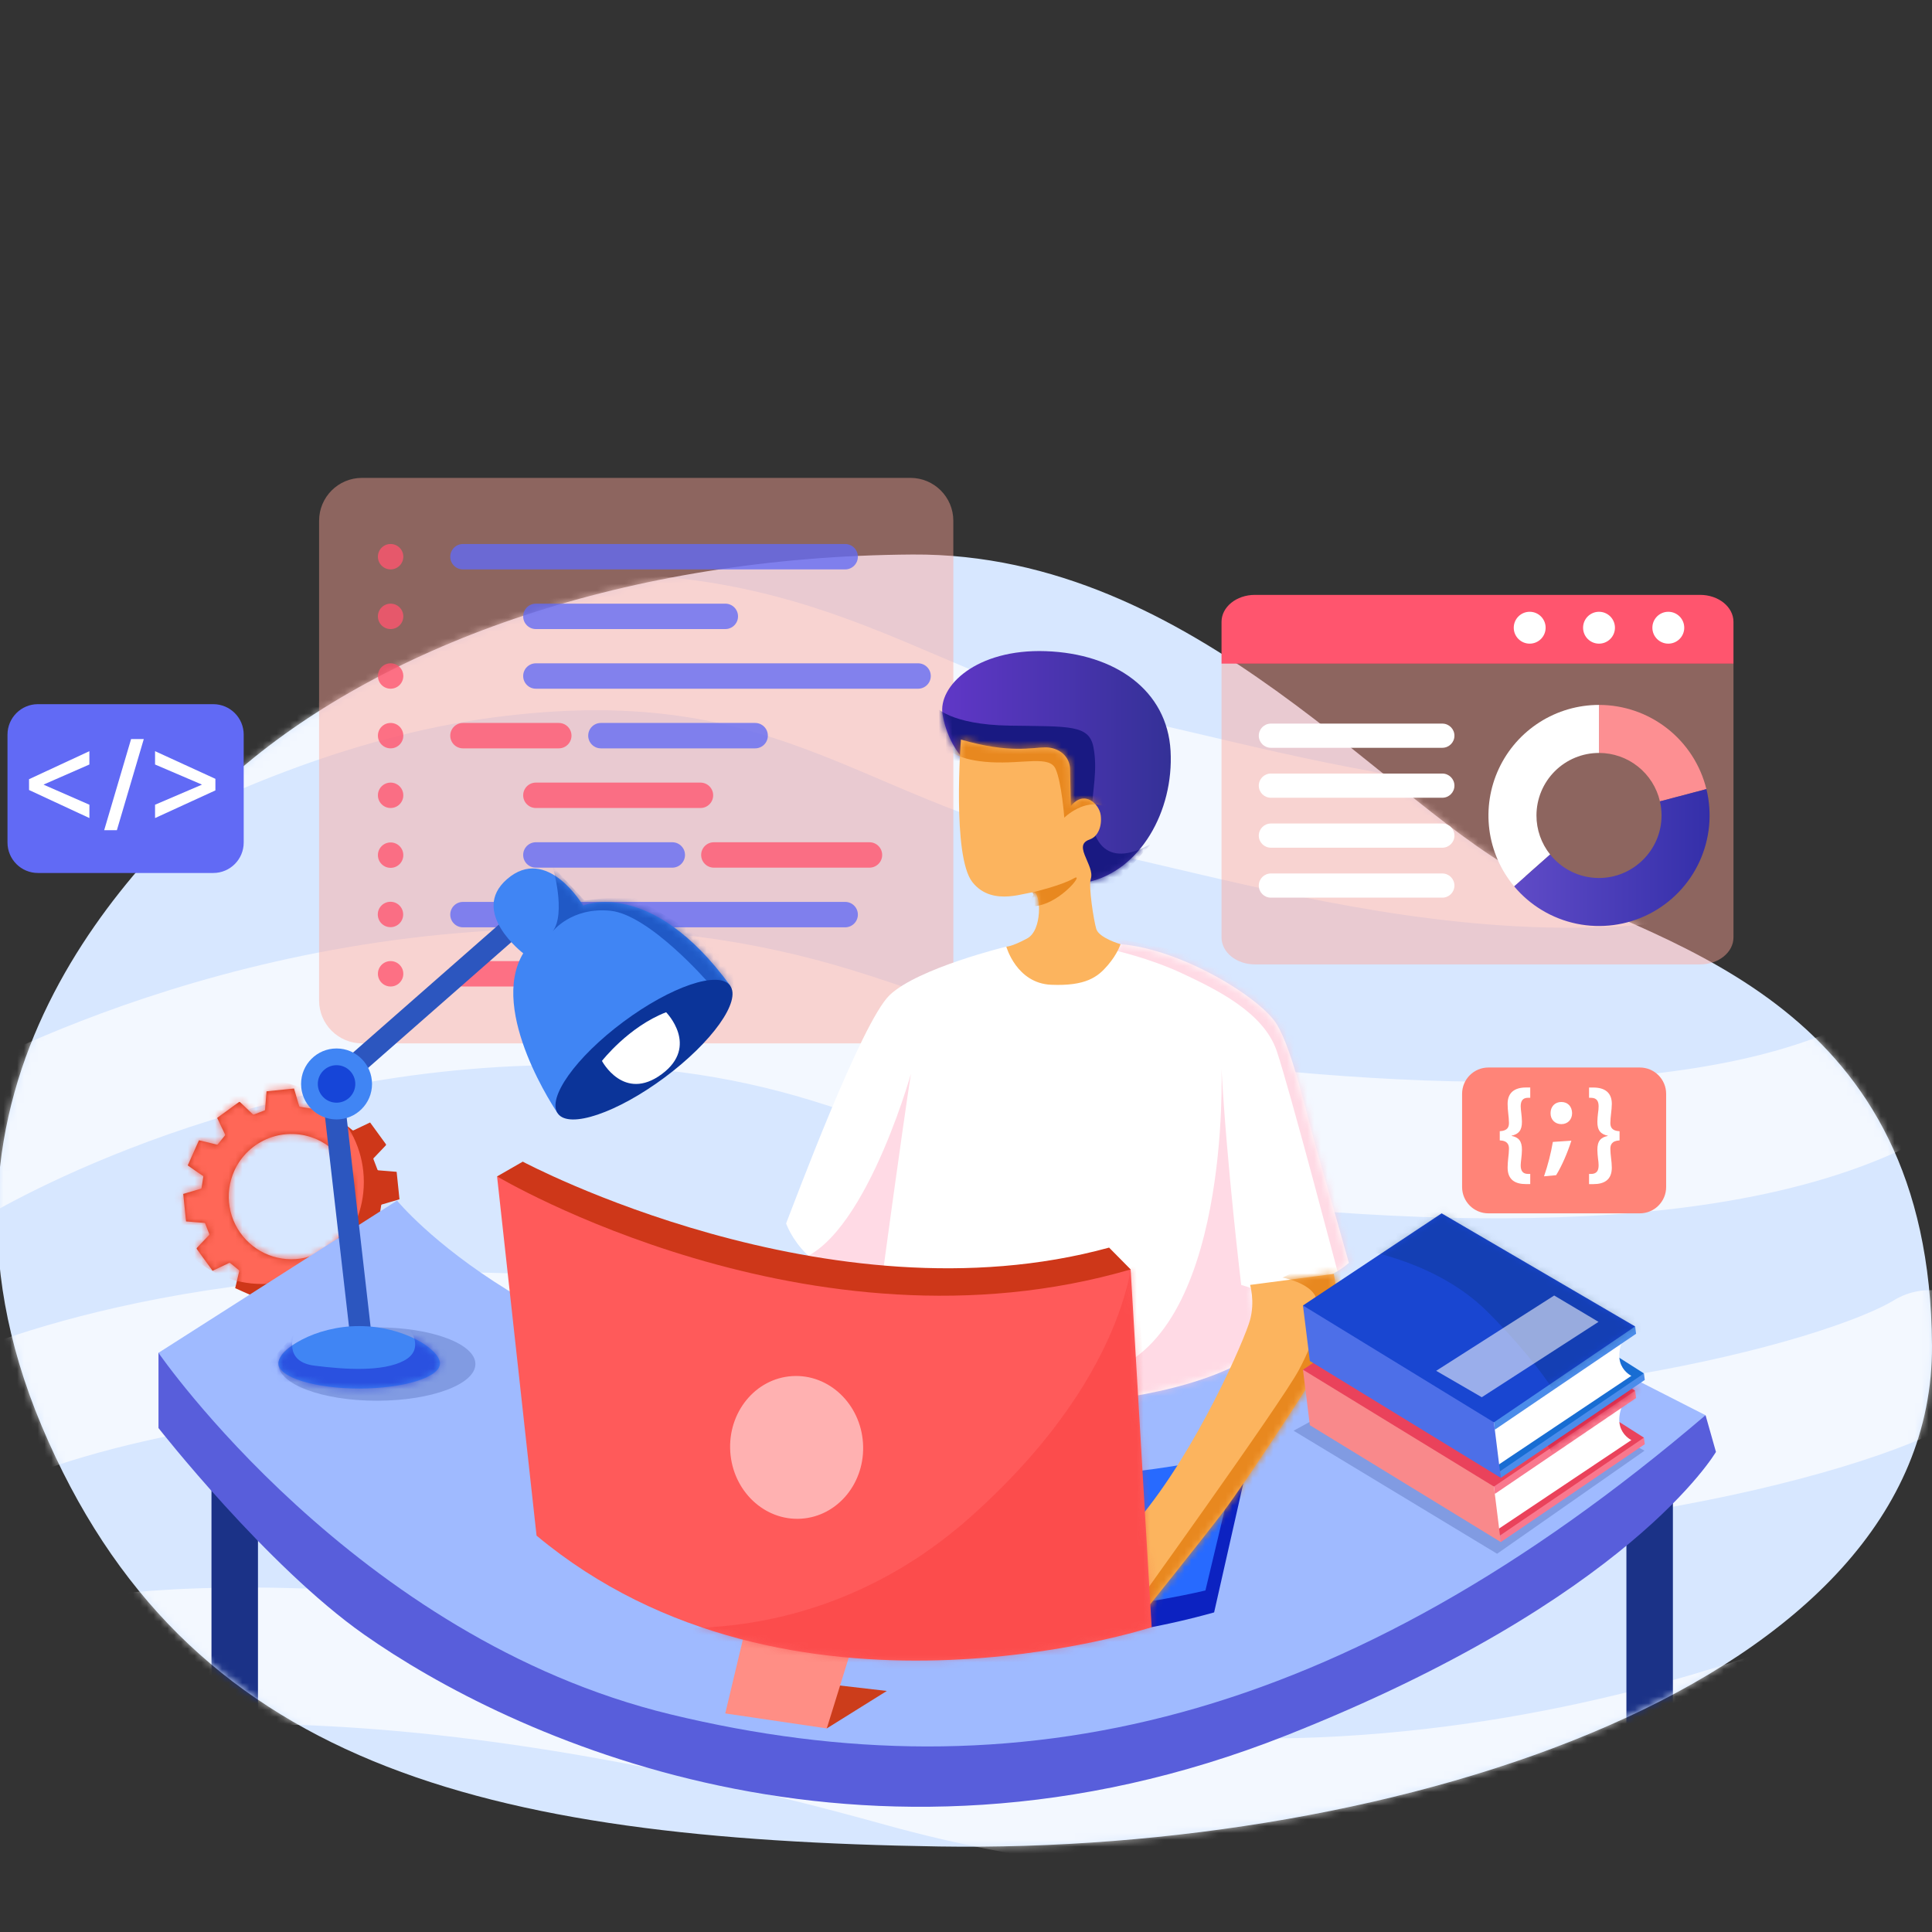 <svg width="283" height="283" viewBox="0 0 283 283" fill="none" xmlns="http://www.w3.org/2000/svg">
<rect x="0" y="0" width="283" height="283" fill="#333333" stroke="none"/>
<g clip-path="url(#clip0_630_10105)">
<path d="M35.151 112.677C56.625 94.267 91.88 81.494 133.674 81.225C175.468 80.957 203.697 118.86 224.396 128.806C245.095 138.752 282.73 147.355 282.999 197.086C283.268 246.818 204.504 271.547 137.568 270.474C70.632 269.4 27.087 258.646 6.119 208.914C-14.849 159.183 20.098 125.581 35.151 112.677Z" fill="#D7E7FF"/>
<mask id="mask0_630_10105" style="mask-type:luminance" maskUnits="userSpaceOnUse" x="-1" y="81" width="284" height="190">
<path d="M35.151 112.677C56.624 94.267 91.879 81.494 133.673 81.225C175.467 80.957 203.696 118.86 224.395 128.806C245.094 138.752 282.729 147.355 282.998 197.086C283.267 246.818 204.503 271.547 137.567 270.474C70.631 269.4 27.086 258.646 6.118 208.914C-14.85 159.183 20.097 125.581 35.151 112.677Z" fill="white"/>
</mask>
<g mask="url(#mask0_630_10105)">
<path opacity="0.69" d="M-14.244 132.656C-14.244 132.656 25.541 101.273 70.703 95.212C115.864 89.15 130.202 108.268 159.771 114.21C189.34 120.151 238.446 137.41 276.794 113.9" stroke="white" stroke-width="20" stroke-linecap="round" stroke-linejoin="round"/>
<path opacity="0.69" d="M-8.748 170.518C-8.748 170.518 26.928 147.747 77.165 146.098C94.646 145.525 108.598 147.617 121.708 151.607C136.686 156.211 149.331 162.129 165.023 164.293C205.141 169.826 254.158 172.116 279.725 156.442" stroke="white" stroke-width="20" stroke-linecap="round" stroke-linejoin="round"/>
<path opacity="0.69" d="M-3.251 208.38C-3.251 208.38 28.146 193.16 83.628 196.988C98.666 198.025 112.735 200.487 127.102 204.656C141.958 209.007 155.516 213.068 170.276 214.379C221.056 218.889 269.87 206.824 282.651 198.987" stroke="white" stroke-width="20" stroke-linecap="round" stroke-linejoin="round"/>
<path opacity="0.69" d="M2.243 246.242C2.243 246.242 42.297 232.593 132.49 257.7C212.683 280.021 285.579 241.525 285.579 241.525" stroke="white" stroke-width="20" stroke-linecap="round" stroke-linejoin="round"/>
<path d="M37.788 214.075H30.977V253.86H37.788V214.075Z" fill="#1B3287"/>
<path d="M245.047 214.075H238.237V253.86H245.047V214.075Z" fill="#1B3287"/>
</g>
<path d="M253.92 91.09C253.92 88.907 251.732 87.138 249.037 87.138H183.812C181.115 87.138 178.93 88.907 178.93 91.09V97.218H253.92V91.09Z" fill="#FF556E"/>
<path opacity="0.44" d="M178.93 97.218V137.312C178.93 139.494 181.117 141.264 183.812 141.264H249.037C251.734 141.264 253.92 139.494 253.92 137.312V97.218H178.93Z" fill="#FFA397"/>
<path d="M224.069 94.282C225.359 94.282 226.404 93.237 226.404 91.948C226.404 90.659 225.359 89.614 224.069 89.614C222.78 89.614 221.735 90.659 221.735 91.948C221.735 93.237 222.78 94.282 224.069 94.282Z" fill="white"/>
<path d="M234.224 94.282C235.513 94.282 236.558 93.237 236.558 91.948C236.558 90.659 235.513 89.614 234.224 89.614C232.935 89.614 231.89 90.659 231.89 91.948C231.89 93.237 232.935 94.282 234.224 94.282Z" fill="white"/>
<path d="M244.375 94.282C245.664 94.282 246.709 93.237 246.709 91.948C246.709 90.659 245.664 89.614 244.375 89.614C243.086 89.614 242.041 90.659 242.041 91.948C242.041 93.237 243.086 94.282 244.375 94.282Z" fill="white"/>
<path d="M243.148 117.382L249.952 115.587C249.087 112.069 247.067 108.942 244.216 106.707C241.364 104.471 237.846 103.256 234.223 103.256V110.29C236.293 110.29 238.302 110.991 239.922 112.279C241.543 113.567 242.68 115.365 243.148 117.382Z" fill="#FD8F92"/>
<path d="M225.062 119.45C225.062 117.021 226.027 114.691 227.745 112.973C229.463 111.255 231.793 110.29 234.222 110.29V103.256C231.143 103.256 228.127 104.134 225.529 105.787C222.931 107.441 220.858 109.8 219.553 112.59C218.249 115.38 217.767 118.483 218.163 121.537C218.56 124.591 219.82 127.469 221.794 129.832L227.065 125.168C225.766 123.546 225.059 121.529 225.062 119.45Z" fill="white"/>
<path d="M249.953 115.587L243.148 117.382C243.305 118.063 243.384 118.759 243.383 119.458C243.383 124.521 239.207 128.652 234.144 128.61C232.782 128.6 231.44 128.286 230.215 127.69C228.991 127.094 227.915 126.233 227.065 125.168L221.794 129.833C224.141 132.64 227.37 134.571 230.955 135.309C234.539 136.047 238.268 135.55 241.534 133.898C244.8 132.246 247.41 129.537 248.94 126.212C250.469 122.887 250.827 119.142 249.956 115.587H249.953Z" fill="url(#paint0_linear_630_10105)"/>
<path d="M211.274 105.994H186.158C185.18 105.994 184.387 106.787 184.387 107.765C184.387 108.744 185.18 109.537 186.158 109.537H211.274C212.252 109.537 213.046 108.744 213.046 107.765C213.046 106.787 212.252 105.994 211.274 105.994Z" fill="white"/>
<path d="M211.274 113.311H186.158C185.18 113.311 184.387 114.104 184.387 115.082C184.387 116.061 185.18 116.854 186.158 116.854H211.274C212.252 116.854 213.046 116.061 213.046 115.082C213.046 114.104 212.252 113.311 211.274 113.311Z" fill="white"/>
<path d="M211.274 120.629H186.158C185.18 120.629 184.387 121.422 184.387 122.401C184.387 123.379 185.18 124.172 186.158 124.172H211.274C212.252 124.172 213.046 123.379 213.046 122.401C213.046 121.422 212.252 120.629 211.274 120.629Z" fill="white"/>
<path d="M211.274 127.947H186.158C185.18 127.947 184.387 128.74 184.387 129.718C184.387 130.696 185.18 131.489 186.158 131.489H211.274C212.252 131.489 213.046 130.696 213.046 129.718C213.046 128.74 212.252 127.947 211.274 127.947Z" fill="white"/>
<path opacity="0.44" d="M133.361 70H53.023C49.554 70 46.741 72.813 46.741 76.282V146.55C46.741 150.02 49.554 152.832 53.023 152.832H133.361C136.831 152.832 139.644 150.02 139.644 146.55V76.282C139.644 72.813 136.831 70 133.361 70Z" fill="#FFA397"/>
<g opacity="0.78">
<path d="M123.8 79.686H67.815C66.787 79.686 65.954 80.519 65.954 81.547C65.954 82.574 66.787 83.407 67.815 83.407H123.8C124.827 83.407 125.661 82.574 125.661 81.547C125.661 80.519 124.827 79.686 123.8 79.686Z" fill="#616AF5"/>
<path d="M106.245 88.424H78.496C77.468 88.424 76.635 89.257 76.635 90.284C76.635 91.312 77.468 92.145 78.496 92.145H106.245C107.273 92.145 108.106 91.312 108.106 90.284C108.106 89.257 107.273 88.424 106.245 88.424Z" fill="#616AF5"/>
<path d="M134.48 97.162H78.496C77.468 97.162 76.635 97.995 76.635 99.022C76.635 100.05 77.468 100.883 78.496 100.883H134.48C135.508 100.883 136.341 100.05 136.341 99.022C136.341 97.995 135.508 97.162 134.48 97.162Z" fill="#616AF5"/>
<path d="M81.852 105.898H67.815C66.787 105.898 65.954 106.731 65.954 107.759C65.954 108.787 66.787 109.62 67.815 109.62H81.852C82.879 109.62 83.713 108.787 83.713 107.759C83.713 106.731 82.879 105.898 81.852 105.898Z" fill="#FF556E"/>
<path d="M110.614 105.898H88.022C86.994 105.898 86.161 106.731 86.161 107.759C86.161 108.787 86.994 109.62 88.022 109.62H110.614C111.642 109.62 112.475 108.787 112.475 107.759C112.475 106.731 111.642 105.898 110.614 105.898Z" fill="#616AF5"/>
<path d="M102.605 114.636H78.496C77.468 114.636 76.635 115.469 76.635 116.497C76.635 117.524 77.468 118.357 78.496 118.357H102.605C103.633 118.357 104.466 117.524 104.466 116.497C104.466 115.469 103.633 114.636 102.605 114.636Z" fill="#FF556E"/>
<path d="M98.478 123.374H78.496C77.468 123.374 76.635 124.207 76.635 125.235C76.635 126.262 77.468 127.095 78.496 127.095H98.478C99.506 127.095 100.339 126.262 100.339 125.235C100.339 124.207 99.506 123.374 98.478 123.374Z" fill="#616AF5"/>
<path d="M127.36 123.374H104.566C103.538 123.374 102.705 124.207 102.705 125.235C102.705 126.262 103.538 127.095 104.566 127.095H127.36C128.388 127.095 129.221 126.262 129.221 125.235C129.221 124.207 128.388 123.374 127.36 123.374Z" fill="#FF556E"/>
<path d="M123.8 132.112H67.815C66.787 132.112 65.954 132.945 65.954 133.972C65.954 135 66.787 135.833 67.815 135.833H123.8C124.827 135.833 125.661 135 125.661 133.972C125.661 132.945 124.827 132.112 123.8 132.112Z" fill="#616AF5"/>
<path d="M82.828 140.782H67.815C66.787 140.782 65.954 141.615 65.954 142.643C65.954 143.67 66.787 144.503 67.815 144.503H82.828C83.856 144.503 84.689 143.67 84.689 142.643C84.689 141.615 83.856 140.782 82.828 140.782Z" fill="#FF556E"/>
<path d="M59.078 81.547C59.078 80.519 58.245 79.686 57.217 79.686C56.19 79.686 55.356 80.519 55.356 81.547C55.356 82.574 56.19 83.407 57.217 83.407C58.245 83.407 59.078 82.574 59.078 81.547Z" fill="#FF556E"/>
<path d="M59.078 90.284C59.078 89.257 58.245 88.424 57.217 88.424C56.19 88.424 55.356 89.257 55.356 90.284C55.356 91.312 56.19 92.145 57.217 92.145C58.245 92.145 59.078 91.312 59.078 90.284Z" fill="#FF556E"/>
<path d="M59.078 99.022C59.078 97.995 58.245 97.162 57.217 97.162C56.19 97.162 55.356 97.995 55.356 99.022C55.356 100.05 56.19 100.883 57.217 100.883C58.245 100.883 59.078 100.05 59.078 99.022Z" fill="#FF556E"/>
<path d="M59.078 107.759C59.078 106.731 58.245 105.898 57.217 105.898C56.19 105.898 55.356 106.731 55.356 107.759C55.356 108.787 56.19 109.62 57.217 109.62C58.245 109.62 59.078 108.787 59.078 107.759Z" fill="#FF556E"/>
<path d="M59.078 116.497C59.078 115.469 58.245 114.636 57.217 114.636C56.19 114.636 55.356 115.469 55.356 116.497C55.356 117.524 56.19 118.357 57.217 118.357C58.245 118.357 59.078 117.524 59.078 116.497Z" fill="#FF556E"/>
<path d="M59.078 125.261C59.078 124.233 58.245 123.4 57.217 123.4C56.19 123.4 55.356 124.233 55.356 125.261C55.356 126.289 56.19 127.122 57.217 127.122C58.245 127.122 59.078 126.289 59.078 125.261Z" fill="#FF556E"/>
<path d="M59.058 133.952C59.058 132.925 58.225 132.092 57.197 132.092C56.17 132.092 55.337 132.925 55.337 133.952C55.337 134.98 56.17 135.813 57.197 135.813C58.225 135.813 59.058 134.98 59.058 133.952Z" fill="#FF556E"/>
<path d="M59.078 142.643C59.078 141.615 58.245 140.782 57.217 140.782C56.19 140.782 55.356 141.615 55.356 142.643C55.356 143.67 56.19 144.503 57.217 144.503C58.245 144.503 59.078 143.67 59.078 142.643Z" fill="#FF556E"/>
</g>
<path fill-rule="evenodd" clip-rule="evenodd" d="M29.702 172.22C29.734 172.237 29.759 172.264 29.773 172.297C29.787 172.331 29.788 172.368 29.777 172.403C29.686 172.928 29.6 173.455 29.523 173.983C29.522 174.021 29.507 174.057 29.481 174.085C29.456 174.114 29.421 174.132 29.384 174.137C28.605 174.365 27.826 174.595 27.047 174.826L26.839 174.887C26.978 176.23 27.112 177.566 27.256 178.912L28.798 179.037C29.168 179.066 29.539 179.1 29.909 179.128C29.947 179.127 29.985 179.139 30.015 179.162C30.045 179.186 30.066 179.219 30.073 179.256C30.256 179.748 30.438 180.237 30.635 180.724C30.656 180.761 30.663 180.804 30.655 180.846C30.647 180.888 30.624 180.926 30.591 180.953C30.018 181.549 29.451 182.152 28.878 182.748C28.795 182.834 28.777 182.888 28.855 182.994C29.597 184.008 30.335 185.025 31.07 186.045L31.143 186.144L31.568 185.944C32.222 185.634 32.876 185.326 33.526 185.011C33.564 184.987 33.61 184.978 33.655 184.986C33.7 184.993 33.74 185.016 33.769 185.051C34.163 185.379 34.566 185.696 34.96 186.023C34.986 186.044 35.007 186.07 35.021 186.099C35.035 186.129 35.043 186.161 35.043 186.194C34.851 187.027 34.649 187.858 34.448 188.689L38.18 190.359C38.309 190.171 38.434 189.994 38.559 189.812C38.913 189.299 39.269 188.789 39.619 188.273C39.639 188.237 39.671 188.21 39.709 188.196C39.747 188.181 39.789 188.181 39.827 188.194C40.338 188.286 40.849 188.367 41.362 188.44C41.407 188.441 41.449 188.458 41.482 188.488C41.516 188.517 41.538 188.558 41.544 188.602C41.773 189.392 42.007 190.18 42.241 190.971C42.255 191.021 42.272 191.07 42.291 191.129L46.306 190.713C46.313 190.654 46.321 190.6 46.325 190.544C46.393 189.724 46.46 188.903 46.522 188.083C46.52 188.038 46.533 187.993 46.56 187.957C46.587 187.921 46.627 187.895 46.671 187.885C47.154 187.711 47.633 187.529 48.109 187.339C48.148 187.315 48.194 187.307 48.238 187.314C48.283 187.322 48.323 187.345 48.352 187.38C48.952 187.957 49.557 188.528 50.161 189.102C50.219 189.158 50.26 189.209 50.355 189.14C51.404 188.373 52.455 187.61 53.508 186.85C53.518 186.839 53.527 186.828 53.536 186.815L53.279 186.269C52.989 185.658 52.701 185.046 52.405 184.438C52.383 184.401 52.374 184.358 52.38 184.316C52.386 184.274 52.407 184.235 52.438 184.206C52.771 183.809 53.095 183.406 53.417 182.999C53.438 182.964 53.47 182.938 53.508 182.924C53.547 182.911 53.589 182.911 53.627 182.925C54.447 183.126 55.267 183.321 56.087 183.517C56.129 183.526 56.169 183.532 56.211 183.539L57.851 179.865L56.202 178.716C56.02 178.59 55.844 178.461 55.656 178.341C55.623 178.325 55.597 178.298 55.583 178.264C55.569 178.231 55.568 178.193 55.579 178.159C55.67 177.633 55.756 177.107 55.833 176.58C55.834 176.542 55.848 176.505 55.874 176.477C55.899 176.448 55.933 176.43 55.971 176.425C56.75 176.197 57.529 175.967 58.307 175.736L58.517 175.674C58.379 174.335 58.244 173 58.1 171.65L57.033 171.559C56.507 171.516 55.98 171.467 55.452 171.433C55.414 171.435 55.377 171.425 55.346 171.402C55.316 171.38 55.294 171.348 55.285 171.311C55.102 170.809 54.911 170.311 54.712 169.815C54.695 169.781 54.691 169.742 54.7 169.705C54.709 169.669 54.731 169.636 54.761 169.614C55.332 169.016 55.9 168.414 56.474 167.818C56.56 167.727 56.581 167.673 56.498 167.56C55.764 166.558 55.039 165.555 54.31 164.553L54.212 164.421L52.945 165.022C52.567 165.204 52.187 165.379 51.811 165.563C51.779 165.583 51.74 165.591 51.703 165.585C51.666 165.58 51.631 165.561 51.606 165.532C51.203 165.198 50.797 164.868 50.387 164.545C50.352 164.523 50.326 164.491 50.313 164.452C50.3 164.414 50.3 164.372 50.315 164.334C50.515 163.514 50.71 162.693 50.906 161.873C50.916 161.832 50.921 161.791 50.928 161.75L47.254 160.11L46.015 161.887C45.923 162.02 45.824 162.15 45.741 162.288C45.724 162.326 45.694 162.356 45.656 162.373C45.618 162.389 45.576 162.392 45.536 162.379C45.027 162.288 44.515 162.204 44.003 162.131C43.955 162.131 43.909 162.114 43.873 162.082C43.837 162.051 43.813 162.008 43.806 161.961C43.575 161.156 43.335 160.353 43.098 159.549C43.089 159.519 43.079 159.49 43.064 159.444L39.042 159.861C39.018 160.159 38.994 160.45 38.971 160.74C38.922 161.33 38.871 161.919 38.83 162.508C38.831 162.549 38.818 162.589 38.793 162.62C38.767 162.652 38.731 162.673 38.692 162.681C38.205 162.863 37.72 163.045 37.239 163.237C37.2 163.258 37.154 163.266 37.11 163.257C37.066 163.248 37.026 163.224 36.998 163.188C36.405 162.62 35.807 162.056 35.215 161.487C35.123 161.396 35.069 161.381 34.956 161.463C33.953 162.2 32.941 162.929 31.932 163.66C31.894 163.687 31.858 163.715 31.813 163.752L32.414 165.018C32.592 165.392 32.765 165.769 32.95 166.139C32.972 166.175 32.98 166.218 32.973 166.26C32.967 166.303 32.945 166.341 32.913 166.369C32.582 166.767 32.256 167.17 31.936 167.577C31.915 167.612 31.883 167.638 31.844 167.651C31.806 167.664 31.764 167.663 31.726 167.649C30.905 167.448 30.085 167.253 29.265 167.057C29.224 167.047 29.183 167.043 29.142 167.035L27.502 170.709L29.15 171.859C29.339 171.972 29.517 172.101 29.702 172.22ZM46.434 166.903C48.091 167.645 49.49 168.861 50.455 170.399C51.421 171.936 51.908 173.725 51.857 175.539C51.805 177.353 51.216 179.112 50.165 180.592C49.114 182.071 47.648 183.206 45.952 183.853C44.256 184.499 42.406 184.628 40.636 184.223C38.867 183.818 37.258 182.897 36.012 181.577C34.766 180.257 33.939 178.597 33.637 176.807C33.334 175.018 33.569 173.178 34.312 171.522C35.309 169.304 37.145 167.572 39.418 166.706C41.69 165.84 44.214 165.911 46.434 166.903Z" fill="#CE3719"/>
<mask id="mask1_630_10105" style="mask-type:luminance" maskUnits="userSpaceOnUse" x="26" y="159" width="33" height="33">
<path d="M29.703 172.22C29.735 172.237 29.76 172.264 29.774 172.297C29.788 172.331 29.79 172.368 29.778 172.403C29.687 172.928 29.601 173.455 29.524 173.983C29.523 174.021 29.508 174.057 29.482 174.085C29.457 174.114 29.422 174.132 29.384 174.137C28.605 174.365 27.827 174.595 27.048 174.826L26.84 174.887C26.979 176.23 27.113 177.566 27.257 178.912L28.799 179.037C29.169 179.066 29.54 179.1 29.91 179.128C29.948 179.127 29.986 179.139 30.016 179.162C30.046 179.186 30.067 179.219 30.074 179.256C30.257 179.748 30.439 180.237 30.636 180.724C30.657 180.761 30.664 180.804 30.656 180.846C30.648 180.888 30.625 180.926 30.592 180.953C30.019 181.549 29.452 182.152 28.879 182.748C28.796 182.834 28.778 182.888 28.856 182.994C29.598 184.008 30.336 185.025 31.071 186.045L31.144 186.144L31.569 185.944C32.223 185.634 32.877 185.326 33.527 185.011C33.565 184.987 33.611 184.978 33.656 184.986C33.701 184.993 33.741 185.016 33.77 185.051C34.164 185.379 34.567 185.696 34.961 186.023C34.987 186.044 35.008 186.07 35.022 186.099C35.036 186.129 35.044 186.161 35.044 186.194C34.852 187.027 34.65 187.858 34.449 188.689L38.181 190.359C38.31 190.171 38.435 189.994 38.559 189.812C38.914 189.299 39.27 188.789 39.62 188.273C39.64 188.237 39.672 188.21 39.71 188.196C39.748 188.181 39.79 188.181 39.828 188.194C40.339 188.286 40.85 188.367 41.363 188.44C41.407 188.441 41.45 188.458 41.483 188.488C41.517 188.517 41.538 188.558 41.545 188.602C41.774 189.392 42.008 190.18 42.242 190.971C42.256 191.021 42.273 191.07 42.292 191.129L46.307 190.713C46.314 190.654 46.322 190.6 46.326 190.544C46.394 189.724 46.461 188.903 46.523 188.083C46.52 188.038 46.534 187.993 46.561 187.957C46.588 187.921 46.628 187.895 46.672 187.885C47.155 187.711 47.634 187.529 48.11 187.339C48.149 187.315 48.195 187.307 48.239 187.314C48.284 187.322 48.324 187.345 48.353 187.38C48.953 187.957 49.558 188.528 50.162 189.102C50.22 189.158 50.261 189.209 50.356 189.14C51.404 188.373 52.456 187.61 53.509 186.85C53.519 186.839 53.528 186.828 53.536 186.815L53.279 186.269C52.99 185.658 52.702 185.046 52.406 184.438C52.384 184.401 52.375 184.358 52.381 184.316C52.387 184.274 52.407 184.235 52.439 184.206C52.772 183.809 53.096 183.406 53.418 182.999C53.439 182.964 53.471 182.938 53.509 182.924C53.548 182.911 53.59 182.911 53.628 182.925C54.448 183.126 55.268 183.321 56.088 183.517C56.13 183.526 56.17 183.532 56.212 183.539L57.852 179.865L56.203 178.716C56.021 178.59 55.845 178.461 55.656 178.341C55.624 178.325 55.598 178.298 55.584 178.264C55.57 178.231 55.569 178.193 55.58 178.159C55.671 177.633 55.757 177.107 55.834 176.58C55.835 176.542 55.849 176.505 55.875 176.477C55.9 176.448 55.934 176.43 55.972 176.425C56.751 176.197 57.53 175.967 58.308 175.736L58.518 175.674C58.38 174.335 58.245 173 58.101 171.65L57.035 171.559C56.508 171.516 55.981 171.467 55.453 171.433C55.415 171.435 55.378 171.425 55.347 171.402C55.316 171.38 55.295 171.348 55.285 171.311C55.103 170.809 54.912 170.311 54.713 169.815C54.696 169.781 54.692 169.742 54.701 169.705C54.71 169.669 54.732 169.636 54.762 169.614C55.333 169.016 55.901 168.414 56.475 167.818C56.56 167.727 56.581 167.673 56.499 167.56C55.765 166.558 55.04 165.555 54.311 164.553L54.213 164.421L52.946 165.022C52.568 165.204 52.188 165.379 51.812 165.563C51.78 165.583 51.742 165.591 51.704 165.585C51.666 165.58 51.632 165.561 51.607 165.532C51.204 165.198 50.798 164.868 50.388 164.545C50.353 164.523 50.327 164.491 50.314 164.452C50.301 164.414 50.301 164.372 50.316 164.334C50.516 163.514 50.711 162.693 50.907 161.873C50.917 161.832 50.922 161.791 50.929 161.75L47.255 160.11L46.016 161.887C45.925 162.02 45.825 162.15 45.742 162.288C45.725 162.326 45.695 162.356 45.657 162.373C45.619 162.389 45.577 162.392 45.537 162.379C45.028 162.288 44.516 162.204 44.004 162.131C43.956 162.131 43.91 162.114 43.874 162.082C43.838 162.051 43.814 162.008 43.807 161.961C43.576 161.156 43.336 160.353 43.099 159.549C43.09 159.519 43.08 159.49 43.065 159.444L39.044 159.861C39.019 160.159 38.995 160.45 38.971 160.74C38.923 161.33 38.872 161.919 38.831 162.508C38.832 162.549 38.819 162.589 38.794 162.62C38.768 162.652 38.732 162.673 38.693 162.681C38.206 162.863 37.721 163.045 37.24 163.237C37.2 163.258 37.155 163.266 37.111 163.257C37.067 163.248 37.027 163.224 36.999 163.188C36.406 162.62 35.808 162.056 35.216 161.487C35.124 161.396 35.07 161.381 34.957 161.463C33.954 162.2 32.942 162.929 31.933 163.66C31.895 163.687 31.859 163.715 31.814 163.752L32.415 165.018C32.593 165.392 32.766 165.769 32.951 166.139C32.973 166.175 32.981 166.218 32.974 166.26C32.968 166.303 32.946 166.341 32.914 166.369C32.583 166.767 32.257 167.17 31.937 167.577C31.916 167.612 31.884 167.638 31.845 167.651C31.807 167.664 31.765 167.663 31.727 167.649C30.907 167.448 30.086 167.253 29.266 167.057C29.225 167.047 29.184 167.043 29.143 167.035L27.502 170.709L29.151 171.859C29.34 171.972 29.518 172.101 29.703 172.22ZM46.435 166.903C48.092 167.645 49.491 168.861 50.456 170.399C51.422 171.936 51.909 173.725 51.858 175.539C51.806 177.353 51.217 179.112 50.166 180.592C49.115 182.071 47.649 183.206 45.953 183.853C44.257 184.499 42.407 184.628 40.637 184.223C38.868 183.818 37.259 182.897 36.013 181.577C34.767 180.257 33.94 178.597 33.638 176.807C33.335 175.018 33.57 173.178 34.313 171.522C35.31 169.304 37.146 167.572 39.419 166.706C41.691 165.84 44.215 165.911 46.435 166.903Z" fill="white"/>
</mask>
<g mask="url(#mask1_630_10105)">
<path d="M38.354 188.076C46.605 188.076 53.295 181.386 53.295 173.134C53.295 164.882 46.605 158.193 38.354 158.193C30.102 158.193 23.412 164.882 23.412 173.134C23.412 181.386 30.102 188.076 38.354 188.076Z" fill="#FF6757"/>
</g>
<path d="M25.277 198.251L23.216 198.16V209.181C23.216 209.181 39.056 229.393 53.324 239.423C74.291 254.163 126.173 278.825 188.406 254.209C238.806 234.271 251.354 212.676 251.354 212.676L249.83 207.298L247.412 207.572L25.277 198.251Z" fill="#585EDB"/>
<path d="M23.212 198.162C23.212 198.162 51.968 239.926 98.213 251.119C148.751 263.35 196.601 252.732 249.827 207.301L207.801 185.883C207.801 185.883 174.647 210.436 126.618 205.687C78.589 200.938 58.159 175.864 58.159 175.864L23.212 198.162Z" fill="#9FBAFF"/>
<mask id="mask2_630_10105" style="mask-type:luminance" maskUnits="userSpaceOnUse" x="23" y="175" width="227" height="81">
<path d="M23.213 198.162C23.213 198.162 51.969 239.926 98.214 251.119C148.752 263.35 196.602 252.732 249.828 207.301L207.802 185.883C207.802 185.883 174.648 210.436 126.619 205.687C78.59 200.938 58.16 175.864 58.16 175.864L23.213 198.162Z" fill="white"/>
</mask>
<g mask="url(#mask2_630_10105)">
<path d="M55.21 205.18C63.177 205.18 69.636 202.773 69.636 199.805C69.636 196.837 63.177 194.431 55.21 194.431C47.242 194.431 40.783 196.837 40.783 199.805C40.783 202.773 47.242 205.18 55.21 205.18Z" fill="#819BE2"/>
<path d="M189.485 209.572L219.293 227.594L240.89 212.499L212.604 196.892L189.485 209.572Z" fill="#819BE2"/>
</g>
<path d="M107.196 233.534C107.014 233.556 106.234 234.361 106.234 234.361V238.015C106.234 238.015 143.303 245.863 177.845 236.185L182.219 216.845L181.413 212.678L179.8 214.157L107.196 233.534Z" fill="#0C22C1"/>
<path d="M112.56 215.865C112.56 215.865 158.025 219.533 181.412 212.675L176.573 232.971C176.573 232.971 142.256 241.482 106.234 234.358L112.56 215.865Z" fill="#276AFF"/>
<path d="M141.044 111.087C141.044 111.087 138.772 108.802 138.071 104.658C137.37 100.514 143.015 95.025 153.186 95.383C163.356 95.742 170.973 101.118 171.465 109.989C171.957 118.861 166.955 127.579 159.323 129.21L141.044 111.087Z" fill="url(#paint1_linear_630_10105)"/>
<mask id="mask3_630_10105" style="mask-type:luminance" maskUnits="userSpaceOnUse" x="138" y="95" width="34" height="35">
<path d="M141.044 111.087C141.044 111.087 138.772 108.802 138.071 104.658C137.37 100.514 143.015 95.025 153.186 95.383C163.356 95.742 170.973 101.118 171.465 109.989C171.957 118.861 166.955 127.579 159.323 129.21L141.044 111.087Z" fill="white"/>
</mask>
<g mask="url(#mask3_630_10105)">
<path d="M137.015 103.492C137.015 103.492 139.098 106.157 147.901 106.292C156.705 106.427 159.551 106.135 160.178 109.496C160.805 112.856 160.021 115.7 159.905 119.016C159.788 122.332 161.562 127.641 168.686 123.564L162.323 130.463L156.263 130.388C156.263 130.388 151.649 121.602 151.402 121.357C151.155 121.113 152.064 111.96 152.064 111.96L139.749 112.766L134.955 104.522L137.015 103.492Z" fill="#191982"/>
</g>
<path d="M149.646 139.245L147.405 138.663C147.405 138.663 134.503 141.799 130.336 145.742C126.169 149.684 116.223 176.522 115.147 179.21C115.147 179.21 118.44 188.618 129.26 186.871L130.022 205.979C130.022 205.979 169.573 208.963 184.716 197.763L183.248 188.664C183.248 188.664 191.94 189.829 197.585 184.99C197.585 184.99 194.36 173.55 192.866 168.384C191.372 163.217 189.372 153.957 187.042 150.074C184.713 146.19 173.093 139.022 164.132 138.306C164.132 138.306 163.087 139.082 162.998 139.141C162.908 139.201 149.646 139.245 149.646 139.245Z" fill="white"/>
<mask id="mask4_630_10105" style="mask-type:luminance" maskUnits="userSpaceOnUse" x="115" y="138" width="83" height="69">
<path d="M149.646 139.245L147.405 138.663C147.405 138.663 134.503 141.799 130.336 145.742C126.169 149.684 116.223 176.522 115.147 179.21C115.147 179.21 118.44 188.618 129.26 186.871L130.022 205.979C130.022 205.979 169.573 208.963 184.716 197.763L183.248 188.664C183.248 188.664 191.94 189.829 197.585 184.99C197.585 184.99 194.36 173.55 192.866 168.384C191.372 163.217 189.372 153.957 187.042 150.074C184.713 146.19 173.093 139.022 164.132 138.306C164.132 138.306 163.087 139.082 162.998 139.141C162.908 139.201 149.646 139.245 149.646 139.245Z" fill="white"/>
</mask>
<g mask="url(#mask4_630_10105)">
<path opacity="0.63" d="M185.241 191.226L183.247 188.664L181.813 188.217C181.813 188.217 179.753 171.191 178.924 156.563C178.924 156.563 180.335 196.132 161.383 201.18C142.432 206.227 128.992 204.667 128.992 204.667C128.992 204.667 136.519 211.468 136.519 211.267C136.519 211.066 177.114 206.625 177.114 206.625L185.847 202.56L185.241 191.226Z" fill="#FFC5D6"/>
<path opacity="0.63" d="M127.608 189.333L129.26 186.872C129.26 186.872 131.949 166.979 133.427 157.302C133.427 157.302 125.786 184.603 115.147 184.856L127.608 189.334" fill="#FFC5D6"/>
<path opacity="0.63" d="M163.445 137.431C163.445 137.499 162.997 139.141 162.997 139.141C162.997 139.141 168.374 140.326 173.212 142.604C178.05 144.883 185.085 148.249 187.012 153.939C188.938 159.629 196.015 186.601 196.015 186.601L201.575 185.661L190.149 142.786L163.445 137.431Z" fill="#FFC5D6"/>
</g>
<path d="M140.759 108.332C140.759 108.332 139.431 125.401 142.434 129.21C145.436 133.019 150.636 130.464 151.528 130.733C152.421 131.002 152.723 136.244 150.453 137.468C148.183 138.692 147.406 138.663 147.406 138.663C147.406 138.663 148.9 144.04 153.977 144.249C159.055 144.458 160.788 143.113 162.251 141.411C163.714 139.708 164.133 138.305 164.133 138.305C164.133 138.305 160.967 137.393 160.579 136.064C160.19 134.736 159.428 129.776 159.772 128.761C160.116 127.747 159.399 126.551 158.892 125.252C158.384 123.952 158.563 123.338 159.683 122.937C160.803 122.536 161.46 121.056 161.232 119.398C161.004 117.74 158.828 115.649 156.857 118.069C156.857 118.069 156.79 114.559 156.745 112.654C156.701 110.749 155.066 109.474 153.139 109.474C151.212 109.474 147.912 110.415 140.759 108.332Z" fill="#FCB45E"/>
<mask id="mask5_630_10105" style="mask-type:luminance" maskUnits="userSpaceOnUse" x="140" y="108" width="25" height="37">
<path d="M140.76 108.332C140.76 108.332 139.432 125.401 142.435 129.21C145.437 133.019 150.637 130.464 151.529 130.733C152.422 131.002 152.724 136.244 150.454 137.468C148.184 138.692 147.407 138.663 147.407 138.663C147.407 138.663 148.901 144.04 153.978 144.249C159.056 144.458 160.789 143.113 162.252 141.411C163.715 139.708 164.134 138.305 164.134 138.305C164.134 138.305 160.968 137.393 160.58 136.064C160.191 134.736 159.429 129.776 159.773 128.761C160.117 127.747 159.4 126.551 158.893 125.252C158.385 123.952 158.564 123.338 159.684 122.937C160.804 122.536 161.461 121.056 161.233 119.398C161.005 117.74 158.829 115.649 156.858 118.069C156.858 118.069 156.791 114.559 156.746 112.654C156.702 110.749 155.067 109.474 153.14 109.474C151.213 109.474 147.913 110.415 140.76 108.332Z" fill="white"/>
</mask>
<g mask="url(#mask5_630_10105)">
<path d="M139.231 109.943C139.231 109.943 140.284 111.377 145.127 111.65C149.97 111.923 153.73 110.62 154.626 112.636C155.522 114.652 155.895 119.775 155.895 119.775C155.895 119.775 158.837 116.87 161.861 118.147L162.534 116.49L157.785 116.064L157.381 116.601L157.785 109.433L151.244 107.417L140.043 106.879L139.231 109.943Z" fill="#E8881F"/>
<path d="M151.402 131.09C151.407 131.04 151.238 130.717 151.238 130.717C151.238 130.717 155.574 129.669 157.232 128.693C158.89 127.718 156.011 131.46 152.796 132.479C149.582 133.498 151.402 131.09 151.402 131.09Z" fill="#E8881F"/>
</g>
<path d="M183.118 188.215C183.118 188.215 183.834 190.634 183.118 193.319C182.402 196.004 175.352 212.39 166.683 222.673L167.675 236.009C167.675 236.009 175.89 225.764 179.182 221.463C182.475 217.162 193.947 199.577 195.379 196.888C196.811 194.2 195.379 186.599 195.379 186.599L183.118 188.215Z" fill="#FCB45E"/>
<mask id="mask6_630_10105" style="mask-type:luminance" maskUnits="userSpaceOnUse" x="166" y="186" width="31" height="51">
<path d="M183.116 188.215C183.116 188.215 183.832 190.634 183.116 193.319C182.4 196.004 175.35 212.39 166.681 222.672L167.673 236.009C167.673 236.009 175.888 225.764 179.18 221.463C182.473 217.162 193.945 199.576 195.377 196.888C196.809 194.199 195.377 186.598 195.377 186.598L183.116 188.215Z" fill="white"/>
</mask>
<g mask="url(#mask6_630_10105)">
<path d="M187.863 187.14C187.863 187.14 191.862 187.895 192.729 189.982C193.597 192.068 192.926 195.67 190.282 200.634C187.638 205.598 164.879 237.203 164.879 237.203L170.855 237.906L198.926 200.629L201.078 190.094L196.934 182.69L187.863 187.14Z" fill="#E8881F"/>
</g>
<path d="M79.504 133.966L77.43 131.604L50.16 155.544L52.234 157.906L79.504 133.966Z" fill="#2C56BF"/>
<path d="M76.641 139.639C76.641 139.639 68.72 133.59 74.272 128.775C80.136 123.689 85.423 132.649 85.423 132.649C85.423 132.649 95.324 128.393 106.974 144.388L81.659 163.026C81.659 163.026 71.489 148.198 76.641 139.639Z" fill="#4085F4"/>
<mask id="mask7_630_10105" style="mask-type:luminance" maskUnits="userSpaceOnUse" x="72" y="127" width="35" height="37">
<path d="M76.64 139.639C76.64 139.639 68.719 133.59 74.271 128.775C80.135 123.689 85.422 132.649 85.422 132.649C85.422 132.649 95.323 128.393 106.973 144.388L81.659 163.026C81.659 163.026 71.488 148.198 76.64 139.639Z" fill="white"/>
</mask>
<g mask="url(#mask7_630_10105)">
<path opacity="0.57" d="M80.948 126.925C80.948 126.925 82.973 133.784 80.948 136.443C80.948 136.443 83.7 132.839 89.404 133.406C95.109 133.973 103.713 143.887 103.713 143.887L107.985 144.962L106.344 139.317L92.309 131.104L85.618 131.91L80.948 126.925Z" fill="#0838A3"/>
</g>
<path d="M97.363 157.821C104.325 152.639 108.613 146.615 106.94 144.368C105.267 142.12 98.266 144.498 91.304 149.68C84.341 154.863 80.054 160.886 81.727 163.134C83.4 165.381 90.4 163.003 97.363 157.821Z" fill="#0B3499"/>
<path d="M88.175 155.404C88.175 155.404 92.051 150.403 97.572 148.273C97.572 148.273 102.488 153.243 96.924 157.349C91.36 161.455 88.175 155.404 88.175 155.404Z" fill="white"/>
<path d="M51.275 195.669L54.398 195.312L50.272 159.26L47.149 159.617L51.275 195.669Z" fill="#2C56BF"/>
<path d="M49.298 163.974C52.169 163.974 54.495 161.647 54.495 158.777C54.495 155.907 52.169 153.58 49.298 153.58C46.428 153.58 44.102 155.907 44.102 158.777C44.102 161.647 46.428 163.974 49.298 163.974Z" fill="#4085F4"/>
<path d="M49.298 161.522C50.814 161.522 52.044 160.293 52.044 158.776C52.044 157.26 50.814 156.03 49.298 156.03C47.781 156.03 46.552 157.26 46.552 158.776C46.552 160.293 47.781 161.522 49.298 161.522Z" fill="#1645D8"/>
<path d="M64.449 199.713C64.449 201.747 59.151 203.396 52.616 203.396C46.08 203.396 40.781 201.747 40.781 199.713C40.781 197.679 46.08 194.245 52.616 194.245C59.151 194.245 64.449 197.679 64.449 199.713Z" fill="#4085F4"/>
<mask id="mask8_630_10105" style="mask-type:luminance" maskUnits="userSpaceOnUse" x="40" y="194" width="25" height="10">
<path d="M64.448 199.713C64.448 201.747 59.15 203.396 52.615 203.396C46.079 203.396 40.78 201.747 40.78 199.713C40.78 197.679 46.079 194.245 52.615 194.245C59.15 194.245 64.448 197.679 64.448 199.713Z" fill="white"/>
</mask>
<g mask="url(#mask8_630_10105)">
<path opacity="0.7" d="M43.06 195.474C43.06 195.474 41.447 199.462 46.061 200.044C50.676 200.627 56.053 200.94 59.144 199.327C62.236 197.714 60.099 194.861 60.099 194.861L65.47 196.641L66.574 201.916L62.505 204.923L42.925 205.281L39.105 199.995L43.06 195.474Z" fill="#213BD8"/>
</g>
<path d="M234.471 213.83L240.804 210.587L240.928 211.544L219.837 225.882L219.713 224.925L234.471 213.83Z" fill="#F9788E"/>
<path d="M217.764 222.486L219.714 224.925L240.806 210.588L211.738 192.104L191.743 207.806L217.764 222.486Z" fill="#EA425B"/>
<path d="M238.964 210.941C238.964 210.941 235.062 209.145 238.827 203.735L218.22 217.51L219.008 224.288L238.964 210.941Z" fill="white"/>
<path d="M234.346 206.167L239.516 203.708L239.655 204.779L218.968 218.826L218.829 217.754L218.896 217.186L234.346 206.167Z" fill="#F9788E"/>
<path d="M217.316 217.979L218.829 217.754L239.516 203.708L211.173 187.14L190.858 200.634L191.901 202.897L217.316 217.979Z" fill="#EA425B"/>
<mask id="mask9_630_10105" style="mask-type:luminance" maskUnits="userSpaceOnUse" x="190" y="187" width="50" height="31">
<path d="M217.316 217.979L218.829 217.754L239.516 203.708L211.173 187.14L190.858 200.634L191.901 202.897L217.316 217.979Z" fill="white"/>
</mask>
<g mask="url(#mask9_630_10105)">
<path d="M199.347 192.415C199.52 192.549 210.381 194.104 217.841 201.51C225.301 208.915 228.336 214.292 228.336 214.292L243.375 204.878L224.17 192.199L206.377 187.206L199.347 192.415Z" fill="#D6294B"/>
</g>
<path opacity="0.56" d="M234.15 203.036L217.051 214.076L210.371 210.206L227.659 199.174L234.15 203.036Z" fill="white"/>
<path d="M191.868 208.763L190.858 200.635L218.829 217.754L219.838 225.882L191.868 208.763Z" fill="#F9898B"/>
<path d="M234.471 204.421L240.804 201.178L240.928 202.135L219.837 216.473L219.713 215.516L234.471 204.421Z" fill="#4B8CEA"/>
<path d="M217.764 213.077L219.714 215.517L240.806 201.178L211.738 182.695L191.743 198.397L217.764 213.077Z" fill="#186DD3"/>
<path d="M238.964 201.532C238.964 201.532 235.062 199.737 238.827 194.327L218.22 208.101L219.008 214.88L238.964 201.532Z" fill="white"/>
<path d="M234.346 196.759L239.516 194.299L239.655 195.37L218.968 209.417L218.829 208.346L218.896 207.777L234.346 196.759Z" fill="#4B8CEA"/>
<path d="M217.316 208.571L218.829 208.346L239.516 194.299L211.173 177.732L190.858 191.226L191.901 193.488L217.316 208.571Z" fill="#1946D1"/>
<mask id="mask10_630_10105" style="mask-type:luminance" maskUnits="userSpaceOnUse" x="190" y="177" width="50" height="32">
<path d="M217.316 208.571L218.829 208.346L239.516 194.299L211.173 177.732L190.858 191.226L191.901 193.488L217.316 208.571Z" fill="white"/>
</mask>
<g mask="url(#mask10_630_10105)">
<path opacity="0.22" d="M199.347 183.006C199.52 183.139 210.381 184.696 217.841 192.1C225.301 199.504 228.336 204.887 228.336 204.887L243.375 195.469L224.17 182.79L210.375 174.909L199.347 183.006Z" fill="#012551"/>
</g>
<path opacity="0.56" d="M234.15 193.626L217.051 204.667L210.371 200.797L227.659 189.765L234.15 193.626Z" fill="white"/>
<path d="M191.868 199.354L190.858 191.226L218.829 208.346L219.838 216.474L191.868 199.354Z" fill="#4D6FE8"/>
<path d="M73.706 173.43L72.81 172.322L76.574 170.16C76.574 170.16 121.331 194.038 162.461 182.749L165.62 185.945L164.97 187.409C164.97 187.409 139.432 197.355 112.819 189.469C86.206 181.584 73.706 173.43 73.706 173.43Z" fill="#CE3719"/>
<path d="M120.752 252.238L121.106 253.18L129.903 247.691L116.73 246.168L120.752 252.238Z" fill="#CC3D1B"/>
<path d="M109.055 239.156L106.234 250.984L121.107 253.18L124.736 241.486L109.055 239.156Z" fill="#FF8E85"/>
<path d="M72.81 172.322C72.81 172.322 118.644 199.67 165.62 185.945L168.696 238.351C168.696 238.351 115.552 255.752 78.594 224.938L72.81 172.322Z" fill="#FF5A5A"/>
<mask id="mask11_630_10105" style="mask-type:luminance" maskUnits="userSpaceOnUse" x="72" y="172" width="97" height="72">
<path d="M72.81 172.322C72.81 172.322 118.644 199.67 165.62 185.945L168.696 238.351C168.696 238.351 115.552 255.752 78.594 224.938L72.81 172.322Z" fill="white"/>
</mask>
<g mask="url(#mask11_630_10105)">
<path opacity="0.33" d="M90.976 237.667C90.976 237.667 117.972 243.85 142.3 222.076C166.628 200.301 166.088 181.877 166.088 181.877L170.791 242.428L120.657 247.882L90.976 237.667Z" fill="#F73131"/>
</g>
<path opacity="0.53" d="M117.363 222.458C122.732 222.113 126.783 217.158 126.412 211.39C126.041 205.623 121.389 201.228 116.02 201.574C110.651 201.919 106.6 206.874 106.97 212.641C107.341 218.408 111.994 222.803 117.363 222.458Z" fill="white"/>
<path d="M31.238 103.146H5.558C3.095 103.146 1.098 105.143 1.098 107.607V123.415C1.098 125.878 3.095 127.875 5.558 127.875H31.238C33.701 127.875 35.698 125.878 35.698 123.415V107.607C35.698 105.143 33.701 103.146 31.238 103.146Z" fill="#616AF5"/>
<path d="M4.252 114.138L13.092 110.032V111.984L6.411 114.912V114.95L13.097 117.878V119.83L4.257 115.723L4.252 114.138Z" fill="white"/>
<path d="M15.261 121.607L19.203 108.254H21.063L17.121 121.607H15.261Z" fill="white"/>
<path d="M31.552 115.778L22.712 119.83V117.878L29.547 114.95V114.912L22.712 111.984V110.032L31.552 114.084V115.778Z" fill="white"/>
<path d="M240.204 156.369H218.021C215.893 156.369 214.168 158.094 214.168 160.223V173.878C214.168 176.006 215.893 177.731 218.021 177.731H240.204C242.332 177.731 244.057 176.006 244.057 173.878V160.223C244.057 158.094 242.332 156.369 240.204 156.369Z" fill="#FF8478"/>
<path d="M219.686 165.697C220.91 165.643 221.033 165.005 221.033 164.473C221.022 164.011 220.987 163.549 220.927 163.091C220.871 162.626 220.841 162.158 220.836 161.69C220.836 160.023 221.882 159.296 223.531 159.296H224.151V160.803H223.832C223.034 160.803 222.751 161.282 222.751 162.062C222.751 162.381 222.803 162.7 222.842 163.072C222.894 163.478 222.924 163.887 222.933 164.296C222.951 165.626 222.402 166.14 221.426 166.353V166.389C222.402 166.584 222.951 167.098 222.933 168.445C222.923 168.86 222.893 169.274 222.842 169.686C222.806 170.059 222.751 170.378 222.751 170.68C222.751 171.46 223.017 171.956 223.832 171.956H224.151V173.445H223.513C221.936 173.445 220.837 172.807 220.837 171.034C220.842 170.566 220.872 170.098 220.928 169.633C220.988 169.18 221.024 168.724 221.034 168.266C221.034 167.77 220.91 167.096 219.686 167.042L219.686 165.697Z" fill="white"/>
<path d="M226.169 172.306C226.737 170.665 227.17 168.981 227.463 167.27L230.176 167.088C229.591 168.897 228.793 170.758 227.942 172.142L226.169 172.306ZM227.126 163.049C227.126 162.092 227.764 161.419 228.704 161.419C229.645 161.419 230.265 162.074 230.282 163.049C230.282 163.972 229.661 164.664 228.704 164.664C227.765 164.664 227.109 163.972 227.126 163.054V163.049Z" fill="white"/>
<path d="M237.233 167.048C236.028 167.102 235.885 167.777 235.885 168.272C235.896 168.729 235.931 169.185 235.992 169.639C236.052 170.104 236.088 170.571 236.099 171.04C236.099 172.812 234.999 173.45 233.404 173.45H232.766V171.961H233.085C233.9 171.944 234.166 171.465 234.166 170.685C234.159 170.352 234.129 170.02 234.075 169.692C234.024 169.28 233.994 168.865 233.984 168.45C233.966 167.103 234.515 166.589 235.509 166.394V166.359C234.515 166.145 233.966 165.63 233.984 164.302C233.993 163.892 234.023 163.484 234.075 163.078C234.13 162.744 234.16 162.406 234.166 162.068C234.166 161.288 233.883 160.827 233.085 160.808H232.766V159.302H233.386C235.053 159.302 236.1 160.031 236.1 161.695C236.089 162.164 236.053 162.631 235.993 163.096C235.933 163.555 235.898 164.016 235.886 164.479C235.886 165.011 236.028 165.649 237.234 165.703L237.233 167.048Z" fill="white"/>
</g>
<defs>
<linearGradient id="paint0_linear_630_10105" x1="221.794" y1="125.616" x2="250.416" y2="125.616" gradientUnits="userSpaceOnUse">
<stop stop-color="#604BC7"/>
<stop offset="1" stop-color="#342FA9"/>
</linearGradient>
<linearGradient id="paint1_linear_630_10105" x1="138.013" y1="112.288" x2="171.498" y2="112.288" gradientUnits="userSpaceOnUse">
<stop stop-color="#6037C7"/>
<stop offset="1" stop-color="#343197"/>
</linearGradient>
<clipPath id="clip0_630_10105">
<rect width="283" height="283" rx="20" fill="white"/>
</clipPath>
</defs>
</svg>
